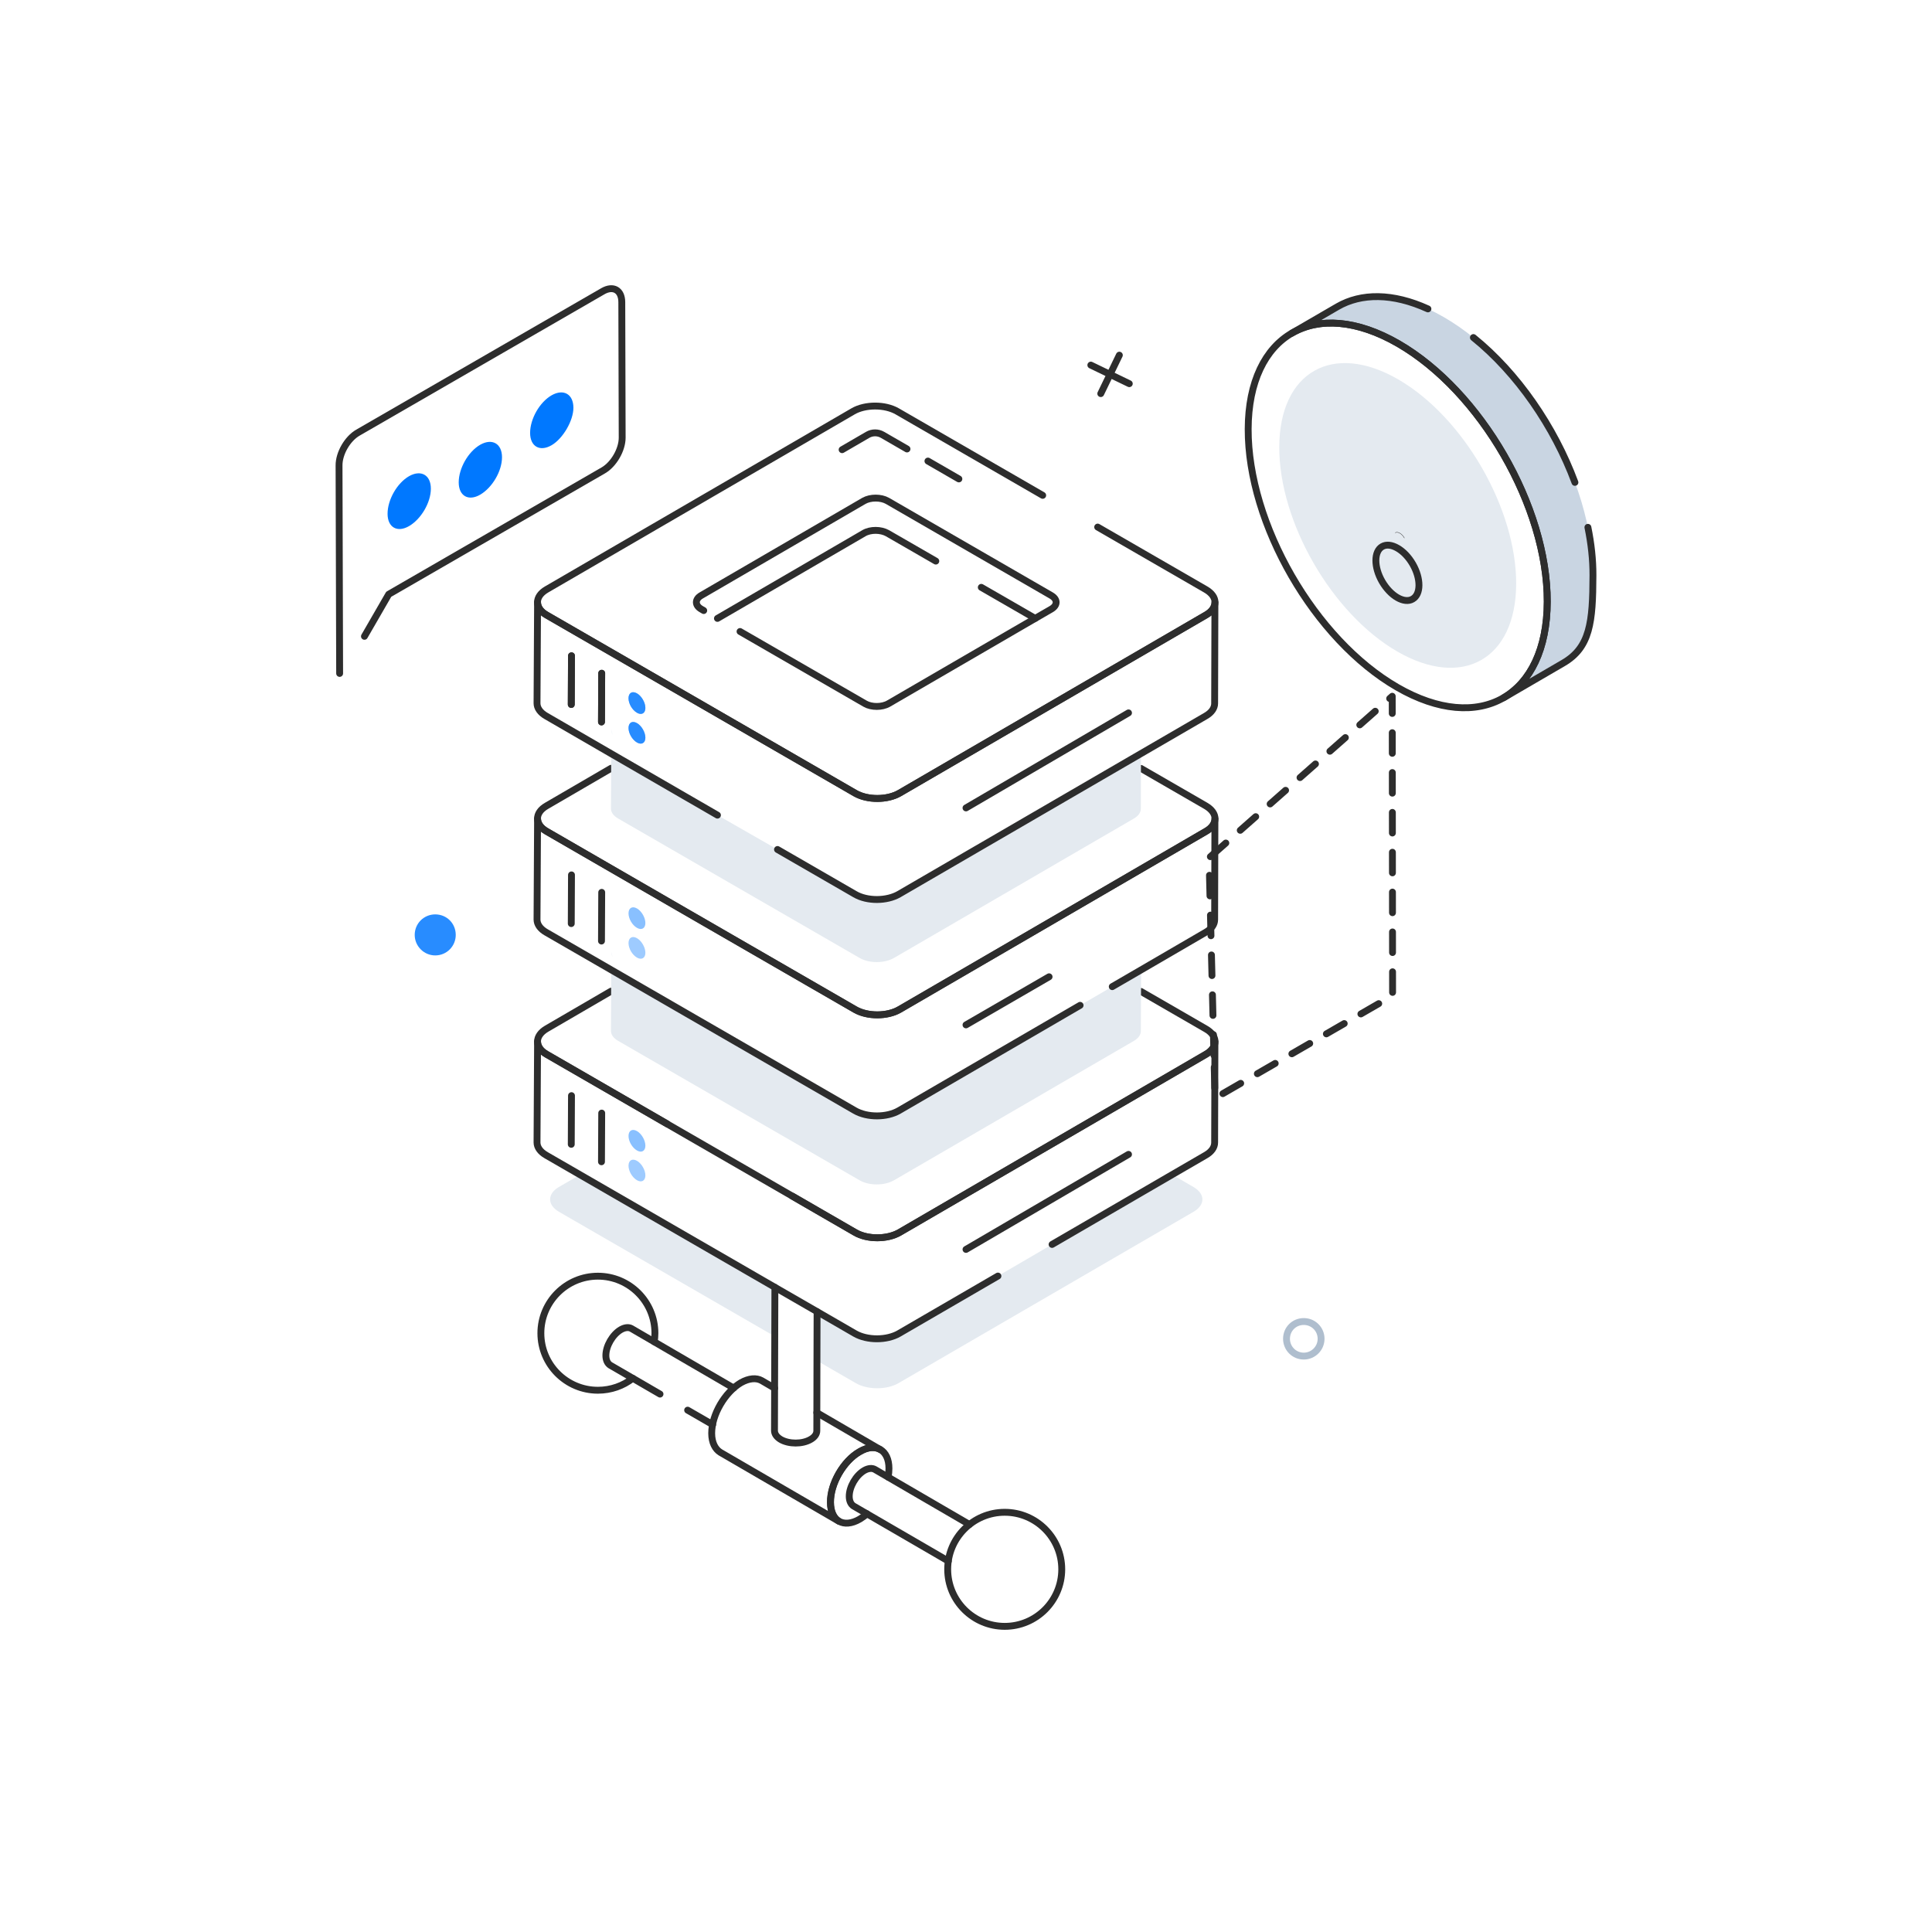 <?xml version="1.0" encoding="UTF-8"?> <svg xmlns="http://www.w3.org/2000/svg" width="512" height="512" viewBox="0 0 512 512" fill="none"><g clip-path="url(#clip0_11860_223187)"><mask id="mask0_11860_223187" style="mask-type:luminance" maskUnits="userSpaceOnUse" x="0" y="0" width="512" height="512"><path d="M512 0H0V512H512V0Z" fill="white"></path></mask><g mask="url(#mask0_11860_223187)"><path d="M321.708 279.648C321.253 261.332 320.407 227.335 320.407 227.335L368.955 184.516L369.05 263.854L321.991 291.023C321.991 291.023 321.876 286.401 321.708 279.648Z" stroke="#2D2D2D" stroke-width="1.821" stroke-linecap="round" stroke-linejoin="round" stroke-dasharray="5.46 5.1"></path><path d="M422.15 152.463C422.117 164.937 421.408 171.569 414.266 175.716L398.482 184.908C405.591 180.761 410.002 171.974 410.035 159.467C410.101 134.322 392.427 103.712 370.54 91.041C359.514 84.689 349.541 84.097 342.333 88.31L354.448 81.273C361.656 77.093 371.629 77.686 382.622 84.038C404.542 96.677 422.216 127.285 422.15 152.463Z" fill="#C9D5E2"></path><path d="M370.54 91.056C392.436 103.698 410.114 134.317 410.043 159.477C409.972 184.613 392.178 194.777 370.282 182.135C348.407 169.505 330.708 138.85 330.779 113.714C330.85 88.554 348.665 78.426 370.54 91.056Z" stroke="#2D2D2D" stroke-width="1.821" stroke-linecap="round" stroke-linejoin="round"></path><path d="M390.467 89.454C402.109 98.853 411.881 113.04 417.373 127.838" stroke="#2D2D2D" stroke-width="1.821" stroke-linecap="round" stroke-linejoin="round"></path><path d="M420.811 139.744C421.695 144.061 422.161 148.335 422.15 152.464C422.117 164.938 421.408 171.57 414.266 175.717L398.482 184.909C405.591 180.762 410.002 171.975 410.035 159.468C410.101 134.323 392.427 103.713 370.54 91.042C359.514 84.69 349.541 84.098 342.333 88.311L354.448 81.274C360.724 77.634 369.097 77.613 378.414 81.862" stroke="#2D2D2D" stroke-width="1.821" stroke-linecap="round" stroke-linejoin="round"></path><path d="M370.513 100.526C387.856 110.539 401.859 134.791 401.802 154.72C401.746 174.63 387.652 182.681 370.309 172.668C352.982 162.664 338.964 138.383 339.02 118.473C339.077 98.544 353.186 90.522 370.513 100.526Z" fill="#E4EAF0"></path><path d="M370.358 145.264C371.888 146.147 373.319 147.642 374.4 149.514C376.6 153.348 376.588 157.487 374.354 158.76C373.247 159.413 371.774 159.209 370.302 158.359C368.85 157.52 367.399 156.037 366.279 154.12C364.059 150.275 364.071 146.114 366.305 144.841C367.393 144.221 368.828 144.381 370.358 145.264Z" stroke="#2D2D2D" stroke-width="1.821" stroke-linecap="round" stroke-linejoin="round"></path><path d="M372.174 142.568C371.843 141.993 371.407 141.55 370.97 141.298C370.533 141.046 370.096 140.985 369.762 141.175" stroke="#2D2D2D" stroke-width="0.098" stroke-linecap="round" stroke-linejoin="round"></path><g opacity="0.55"><path d="M168.816 183.756C170.035 184.46 171.037 186.196 171.033 187.619C171.029 189.042 170.021 189.594 168.802 188.89C167.545 188.164 166.561 186.462 166.565 185.039C166.569 183.616 167.559 183.03 168.816 183.756Z" fill="#288CFF"></path></g><g opacity="0.45"><path d="M168.816 191.636C170.035 192.34 171.037 194.076 171.033 195.499C171.029 196.922 170.021 197.474 168.802 196.77C167.545 196.044 166.561 194.342 166.565 192.919C166.569 191.496 167.559 190.91 168.816 191.636Z" fill="#288CFF"></path></g><g opacity="0.55"><path d="M168.816 240.756C170.035 241.46 171.037 243.196 171.033 244.619C171.029 246.042 170.021 246.594 168.802 245.89C167.545 245.164 166.561 243.462 166.565 242.039C166.569 240.616 167.559 240.03 168.816 240.756Z" fill="#288CFF"></path></g><g opacity="0.45"><path d="M168.816 248.636C170.035 249.34 171.037 251.076 171.033 252.499C171.029 253.922 170.021 254.474 168.802 253.77C167.545 253.044 166.561 251.342 166.565 249.919C166.569 248.496 167.559 247.91 168.816 248.636Z" fill="#288CFF"></path></g><g opacity="0.55"><path d="M168.816 299.756C170.035 300.46 171.037 302.196 171.033 303.619C171.029 305.042 170.021 305.594 168.802 304.89C167.545 304.164 166.561 302.462 166.565 301.039C166.569 299.616 167.559 299.03 168.816 299.756Z" fill="#288CFF"></path></g><g opacity="0.45"><path d="M168.816 307.636C170.035 308.34 171.037 310.076 171.033 311.499C171.029 312.922 170.021 313.474 168.802 312.77C167.545 312.044 166.561 310.342 166.565 308.919C166.569 307.496 167.559 306.91 168.816 307.636Z" fill="#288CFF"></path></g><path d="M196.118 167.354C208.006 174.217 229.259 186.485 229.259 186.485C230.968 187.466 233.754 187.466 235.495 186.453L276.14 162.839L278.609 161.414C280.318 160.401 280.319 158.818 278.578 157.805L235.178 132.734C233.437 131.753 230.683 131.753 228.942 132.734L204.661 146.854L194.513 152.755L185.828 157.805C184.118 158.786 184.118 160.433 185.828 161.414C185.828 161.414 186.116 161.58 186.494 161.799" stroke="#2D2D2D" stroke-width="1.821" stroke-linecap="round" stroke-linejoin="round"></path><path d="M205.355 341.152L205.319 354.153L148.106 321.122C145.01 319.301 145.01 316.388 148.106 314.567L153.715 311.326L205.355 341.152Z" fill="#E4EAF0"></path><path d="M316.32 321.122L238.131 366.535C235.036 368.356 229.974 368.355 226.842 366.571L216.499 360.599L216.535 347.598L226.55 353.388C229.828 355.282 235.036 355.245 238.24 353.388L264.461 338.166L278.81 329.79L310.639 311.289L316.284 314.567C319.416 316.388 319.452 319.301 316.32 321.122Z" fill="#E4EAF0"></path><path d="M209.98 317.006H210.017L216.608 320.83L226.623 326.62C229.9 328.514 235.145 328.477 238.386 326.62L287.586 297.996L319.561 279.386C321.2 278.476 321.965 277.238 321.965 276.036L321.892 302.803C321.892 304.041 321.091 305.243 319.489 306.153L310.639 311.288L278.81 329.789" stroke="#2D2D2D" stroke-width="1.821" stroke-linecap="round" stroke-linejoin="round"></path><path d="M264.461 338.165L238.24 353.387C235.036 355.244 229.828 355.281 226.55 353.387L216.535 347.597L205.355 341.151L153.715 311.325L144.756 306.153C143.154 305.243 142.316 304.005 142.316 302.767L142.462 275.999C142.462 277.237 143.226 278.476 144.865 279.386L176.84 297.85" stroke="#2D2D2D" stroke-width="1.821" stroke-linecap="round" stroke-linejoin="round"></path><path d="M161.945 262.67L144.865 272.613C141.624 274.507 141.66 277.566 144.865 279.423L226.659 326.62C229.9 328.514 235.145 328.477 238.35 326.62L319.598 279.423C322.803 277.529 322.803 274.506 319.525 272.649L302.372 262.743" stroke="#2D2D2D" stroke-width="1.821" stroke-linecap="round" stroke-linejoin="round"></path><path d="M302.409 257.026L302.336 273.232C302.336 274.215 301.717 275.126 300.479 275.854L281.104 287.107L274.476 290.967L236.93 312.781C234.417 314.238 230.337 314.274 227.788 312.781L163.839 275.854C162.564 275.126 161.909 274.178 161.909 273.195L161.982 257.026L226.55 294.318C229.828 296.212 235.036 296.175 238.24 294.318L286.239 266.421L294.761 261.469L302.409 257.026Z" fill="#E4EAF0"></path><path d="M162.012 252.25C162.012 252.723 162.158 253.197 162.449 253.67C162.194 253.306 162.012 252.869 162.012 252.468V252.25Z" fill="#E4EAF0"></path><path d="M162.012 252.25C162.012 252.723 162.158 253.197 162.449 253.67C162.194 253.306 162.012 252.869 162.012 252.468V252.25Z" fill="#E4EAF0"></path><path d="M162.023 252.319C162.025 252.369 162.007 252.418 162.012 252.468V252.25C162.012 252.273 162.022 252.296 162.023 252.319Z" fill="#E4EAF0"></path><path d="M286.239 266.422L238.24 294.319C235.036 296.176 229.828 296.213 226.55 294.319L161.982 257.027L144.756 247.085C143.154 246.175 142.316 244.936 142.316 243.698L142.462 216.931C142.462 218.169 143.226 219.408 144.865 220.318L179.68 240.457L226.623 267.551C229.9 269.445 235.145 269.408 238.386 267.551L284.782 240.566L319.561 220.318C321.2 219.408 321.965 218.169 321.965 216.967L321.892 243.734C321.892 244.972 321.091 246.175 319.489 247.085L302.409 257.027L294.761 261.47" stroke="#2D2D2D" stroke-width="1.821" stroke-linecap="round" stroke-linejoin="round"></path><path d="M302.372 203.639L319.525 213.545C322.803 215.439 322.803 218.462 319.598 220.319L238.35 267.516C235.145 269.41 229.9 269.409 226.659 267.552L144.865 220.319C141.66 218.462 141.624 215.402 144.865 213.545L161.945 203.603" stroke="#2D2D2D" stroke-width="1.821" stroke-linecap="round" stroke-linejoin="round"></path><path d="M302.372 199.705L302.336 214.309C302.336 215.292 301.717 216.203 300.479 216.931L281.104 228.184L274.476 232.044L236.93 253.858C234.417 255.315 230.337 255.351 227.788 253.858L163.839 216.931C162.564 216.203 161.909 215.255 161.909 214.272L161.982 199.741L190.132 216.02L206.047 225.125L226.55 236.961C229.828 238.891 235.036 238.818 238.24 236.961L302.372 199.705Z" fill="#E4EAF0"></path><path d="M162.012 193.329C162.012 193.802 162.158 194.277 162.449 194.75C162.194 194.386 162.012 193.949 162.012 193.548V193.329Z" fill="#E4EAF0"></path><path d="M162.012 193.329C162.012 193.802 162.158 194.277 162.449 194.75C162.194 194.386 162.012 193.949 162.012 193.548V193.329Z" fill="#E4EAF0"></path><path d="M162.023 193.399C162.025 193.449 162.007 193.498 162.012 193.548V193.329C162.012 193.352 162.022 193.376 162.023 193.399Z" fill="#E4EAF0"></path><path d="M190.132 216.02L161.982 199.741L144.756 189.763C143.154 188.853 142.316 187.614 142.316 186.376L142.462 159.573C142.462 160.848 143.226 162.086 144.865 162.996L178.333 182.297L226.623 210.193C229.9 212.087 235.145 212.05 238.386 210.193L286.166 182.407L319.561 162.996C321.2 162.086 321.965 160.847 321.965 159.645L321.892 186.413C321.892 187.651 321.091 188.853 319.489 189.763L302.372 199.705L238.24 236.961C235.036 238.818 229.828 238.891 226.55 236.961L206.047 225.125" stroke="#2D2D2D" stroke-width="1.821" stroke-linecap="round" stroke-linejoin="round"></path><path d="M290.894 139.681L319.542 156.221C322.792 158.097 322.809 161.118 319.58 162.994L238.363 210.192C235.134 212.068 229.894 212.084 226.644 210.208L144.869 162.995C141.646 161.134 141.628 158.083 144.857 156.207L226.074 109.008C229.303 107.132 234.544 107.147 237.767 109.008L276.325 131.27" stroke="#2D2D2D" stroke-width="1.821" stroke-linecap="round" stroke-linejoin="round"></path><path d="M245.912 122.186L254.113 126.922" stroke="#2D2D2D" stroke-width="1.821" stroke-linecap="round" stroke-linejoin="round"></path><path d="M223.17 119.172L229.935 115.241C231.152 114.534 232.653 114.531 233.872 115.235L240.364 118.984" stroke="#2D2D2D" stroke-width="1.821" stroke-linecap="round" stroke-linejoin="round"></path><path d="M151.391 186.695L151.451 173.796" stroke="#2D2D2D" stroke-width="1.821" stroke-linecap="round" stroke-linejoin="round"></path><path d="M159.4 191.319L159.46 178.42" stroke="#2D2D2D" stroke-width="1.821" stroke-linecap="round" stroke-linejoin="round"></path><path d="M168.816 183.756C170.035 184.46 171.037 186.196 171.033 187.619C171.029 189.042 170.021 189.594 168.802 188.89C167.545 188.164 166.561 186.462 166.565 185.039C166.569 183.616 167.559 183.03 168.816 183.756Z" fill="#288CFF"></path><path d="M168.816 191.636C170.035 192.34 171.037 194.076 171.033 195.499C171.029 196.922 170.021 197.474 168.802 196.77C167.545 196.044 166.561 194.342 166.565 192.919C166.569 191.496 167.559 190.91 168.816 191.636Z" fill="#288CFF"></path><path d="M151.391 186.695L151.451 173.796" stroke="#2D2D2D" stroke-width="1.821" stroke-linecap="round" stroke-linejoin="round"></path><path d="M159.4 191.319L159.46 178.42" stroke="#2D2D2D" stroke-width="1.821" stroke-linecap="round" stroke-linejoin="round"></path><path d="M151.391 244.758L151.451 231.859" stroke="#2D2D2D" stroke-width="1.821" stroke-linecap="round" stroke-linejoin="round"></path><path d="M159.4 249.382L159.46 236.483" stroke="#2D2D2D" stroke-width="1.821" stroke-linecap="round" stroke-linejoin="round"></path><path d="M151.391 303.256L151.451 290.357" stroke="#2D2D2D" stroke-width="1.821" stroke-linecap="round" stroke-linejoin="round"></path><path d="M159.4 307.88L159.46 294.981" stroke="#2D2D2D" stroke-width="1.821" stroke-linecap="round" stroke-linejoin="round"></path><path d="M173.38 355.573C173.489 354.845 173.562 354.08 173.562 353.315C173.562 344.975 166.789 338.202 158.449 338.202C150.109 338.202 143.336 344.975 143.336 353.315C143.336 361.655 150.109 368.429 158.449 368.429C161.909 368.429 165.15 367.263 167.699 365.26" stroke="#2D2D2D" stroke-width="1.821" stroke-linecap="round" stroke-linejoin="round"></path><path d="M188.858 377.533L182.23 373.709" stroke="#2D2D2D" stroke-width="1.821" stroke-linecap="round" stroke-linejoin="round"></path><path d="M174.91 369.448L161.727 361.801C161.035 361.364 160.561 360.49 160.561 359.215C160.561 356.702 162.346 353.643 164.531 352.368C165.624 351.749 166.607 351.676 167.335 352.077L194.43 367.846" stroke="#2D2D2D" stroke-width="1.821" stroke-linecap="round" stroke-linejoin="round"></path><path d="M216.462 374.365L233.288 384.161C231.941 383.323 229.937 383.433 227.788 384.744C223.527 387.148 220.031 393.23 220.104 398.146C220.104 400.55 220.942 402.334 222.289 403.135L190.897 384.89C189.55 384.052 188.603 382.341 188.603 379.828C188.603 374.912 192.099 368.939 196.36 366.426C198.509 365.224 200.439 365.079 201.859 365.88L205.282 367.882" stroke="#2D2D2D" stroke-width="1.821" stroke-linecap="round" stroke-linejoin="round"></path><path d="M235.363 391.446C235.509 390.681 235.582 389.879 235.582 389.151C235.582 384.235 232.085 382.196 227.788 384.709C223.491 387.185 220.032 393.194 220.068 398.11C220.068 403.099 223.564 405.066 227.825 402.59C228.481 402.189 229.136 401.752 229.755 401.169" stroke="#2D2D2D" stroke-width="1.821" stroke-linecap="round" stroke-linejoin="round"></path><path d="M251.314 413.696L226.222 399.129C225.53 398.692 225.057 397.818 225.057 396.543C225.057 394.03 226.842 390.972 229.027 389.697C230.12 389.078 231.103 389.004 231.831 389.405L256.923 404.009" stroke="#2D2D2D" stroke-width="1.821" stroke-linecap="round" stroke-linejoin="round"></path><path d="M216.535 347.598L216.499 360.599L216.462 379.172C216.462 380.01 215.917 380.847 214.824 381.466C212.639 382.741 209.07 382.741 206.885 381.466C205.792 380.81 205.246 379.974 205.246 379.136L205.319 354.153L205.355 341.152" stroke="#2D2D2D" stroke-width="1.821" stroke-linecap="round" stroke-linejoin="round"></path><path d="M251.149 415.887C251.149 424.227 257.922 431 266.262 431C274.602 431 281.375 424.227 281.375 415.887C281.375 407.547 274.602 400.773 266.262 400.773C257.922 400.773 251.149 407.547 251.149 415.887Z" stroke="#2D2D2D" stroke-width="1.821" stroke-linecap="round" stroke-linejoin="round"></path><path d="M190.13 163.883L228.952 141.304C230.7 140.284 233.431 140.321 235.179 141.304L247.998 148.696" stroke="#2D2D2D" stroke-width="1.821" stroke-linecap="round" stroke-linejoin="round"></path><path d="M260.053 155.652L274.328 163.883" stroke="#2D2D2D" stroke-width="1.821" stroke-linecap="round" stroke-linejoin="round"></path><path d="M96.582 168.634C99.811 163.042 103.017 157.488 103.017 157.488L124.202 145.257L121.437 146.854L159.88 124.659C162.643 123.064 164.893 119.167 164.884 115.974L164.782 80.059C164.773 76.866 162.508 75.594 159.745 77.189L133.037 92.609L94.854 114.654C92.075 116.258 89.841 120.128 89.85 123.321C89.85 123.321 89.981 169.37 90.007 178.467" stroke="#2D2D2D" stroke-width="1.821" stroke-linecap="round" stroke-linejoin="round"></path><path d="M114.182 129.503C114.182 133.203 111.588 137.549 108.443 139.399C105.298 141.249 102.709 139.77 102.709 136.16C102.709 132.46 105.204 128.02 108.443 126.17C111.588 124.414 114.182 125.893 114.182 129.503Z" fill="#0078FF"></path><path d="M133.037 121.173C133.037 124.873 130.443 129.22 127.298 131.07C124.153 132.92 121.564 131.441 121.564 127.831C121.564 124.131 124.059 119.691 127.298 117.841C130.443 116.085 133.037 117.563 133.037 121.173Z" fill="#0078FF"></path><path d="M151.958 108.067C151.958 111.487 149.188 116.217 146.22 117.963C143.075 119.813 140.485 118.334 140.485 114.724C140.485 111.024 142.981 106.584 146.22 104.734C149.365 102.978 151.958 104.457 151.958 108.067Z" fill="#0078FF"></path><path d="M120.778 247.759C120.778 250.743 118.39 253.197 115.34 253.197C112.356 253.197 109.902 250.743 109.902 247.759C109.902 244.708 112.356 242.321 115.34 242.321C118.39 242.321 120.778 244.708 120.778 247.759Z" fill="#288CFF"></path><path d="M340.938 354.798C340.938 357.313 342.95 359.38 345.52 359.38C348.035 359.38 350.102 357.313 350.102 354.798C350.102 352.227 348.035 350.216 345.52 350.216C342.95 350.216 340.938 352.227 340.938 354.798Z" stroke="#AFBECE" stroke-width="1.821" stroke-linecap="round" stroke-linejoin="round"></path><path d="M289.082 96.755L299.274 101.68" stroke="#2D2D2D" stroke-width="1.821" stroke-linecap="round" stroke-linejoin="round"></path><path d="M296.64 94.122L291.715 104.312" stroke="#2D2D2D" stroke-width="1.821" stroke-linecap="round" stroke-linejoin="round"></path><path d="M278.019 258.859L256 271.606" stroke="#2D2D2D" stroke-width="1.821" stroke-linecap="round" stroke-linejoin="round"></path><path d="M299.069 188.922L256 214.107" stroke="#2D2D2D" stroke-width="1.821" stroke-linecap="round" stroke-linejoin="round"></path><path d="M299.069 305.922L256 331.107" stroke="#2D2D2D" stroke-width="1.821" stroke-linecap="round" stroke-linejoin="round"></path></g></g><defs><clipPath id="clip0_11860_223187"><rect width="512" height="512" fill="white"></rect></clipPath></defs></svg> 